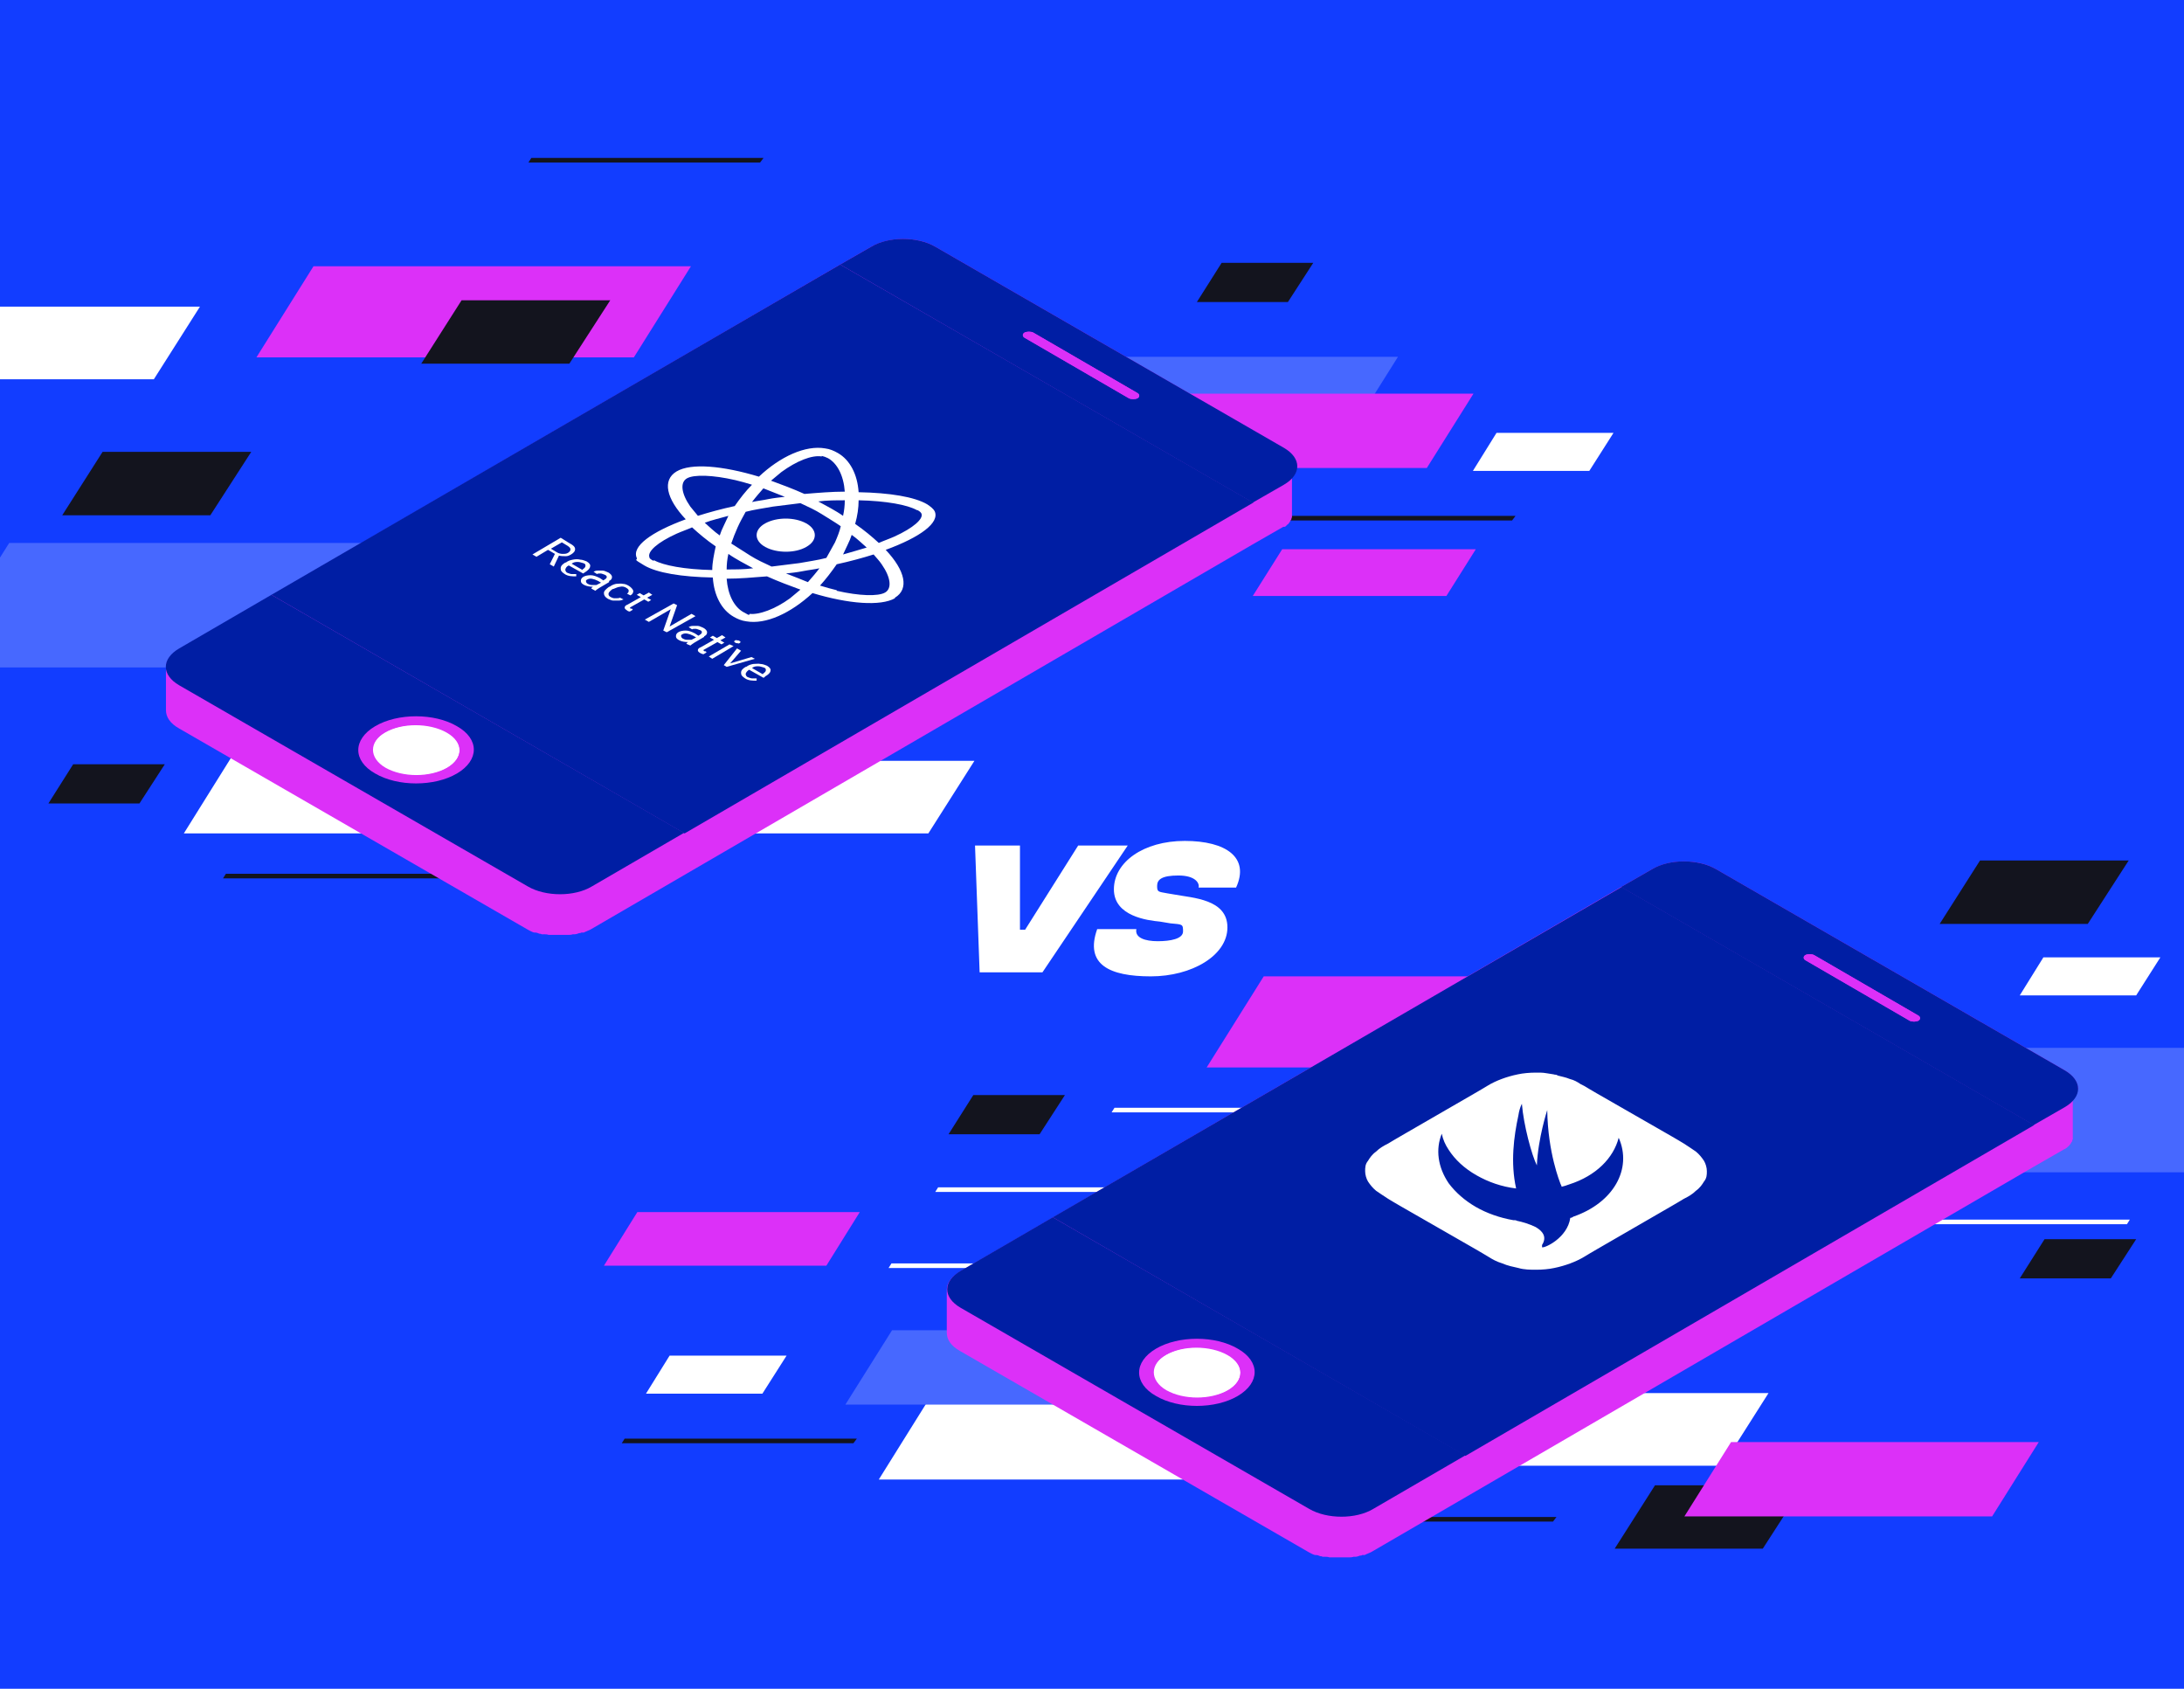 <?xml version="1.0" encoding="UTF-8"?>
<svg xmlns="http://www.w3.org/2000/svg" xmlns:xlink="http://www.w3.org/1999/xlink" id="Warstwa_1" data-name="Warstwa 1" version="1.1" viewBox="0 0 379 293">
  <defs>
    <style>
      .cls-1 {
        fill: #001ea4;
      }

      .cls-1, .cls-2, .cls-3, .cls-4, .cls-5, .cls-6, .cls-7 {
        stroke-width: 0px;
      }

      .cls-8 {
        isolation: isolate;
      }

      .cls-2 {
        fill: #dc30f8;
      }

      .cls-3 {
        fill: #4768ff;
      }

      .cls-4 {
        fill: none;
      }

      .cls-9 {
        clip-path: url(#clippath);
      }

      .cls-5 {
        fill: #fff;
      }

      .cls-6 {
        fill: #13141e;
      }

      .cls-7 {
        fill: #123dff;
      }
    </style>
    <clipPath id="clippath">
      <rect class="cls-4" y="0" width="379" height="293"></rect>
    </clipPath>
  </defs>
  <g class="cls-9">
    <rect class="cls-7" y="0" width="379" height="293"></rect>
    <rect class="cls-4" y="0" width="378.9" height="293"></rect>
    <rect class="cls-4" y="0" width="379" height="293"></rect>
    <path class="cls-5" d="M193.4,192.2h44.2l-.5.8h-44.2l.5-.8Z"></path>
    <path class="cls-5" d="M116.2,235.2h20.3l-4.2,6.6h-20.2s4.1-6.6,4.1-6.6Z"></path>
    <path class="cls-5" d="M259.7,75.1h20.3l-4.2,6.6h-20.2l4.1-6.6h0Z"></path>
    <path class="cls-5" d="M354.6,166.1h20.3l-4.2,6.6h-20.2l4.1-6.6h0Z"></path>
    <path class="cls-5" d="M-4.2,53.2h38.9l-8,12.6H-12l7.9-12.6h0Z"></path>
    <path class="cls-5" d="M163.3,239.4h52.8l-10.8,17.3h-52.8l10.8-17.3h0Z"></path>
    <path class="cls-5" d="M42.8,127.3h52.8l-10.8,17.3H31.9l10.8-17.3h0Z"></path>
    <path class="cls-2" d="M219.3,169.4h65.5l-9.9,15.8h-65.5l9.9-15.8h0Z"></path>
    <path class="cls-2" d="M54.4,46.2h65.5l-9.9,15.8H44.5l9.9-15.8Z"></path>
    <path class="cls-2" d="M110.6,210.3h38.6l-5.8,9.3h-38.6l5.8-9.3Z"></path>
    <path class="cls-2" d="M222.5,95.3h33.6l-5.1,8.1h-33.6l5.1-8.1Z"></path>
    <path class="cls-3" d="M154.8,230.8h53.4l-8.1,12.9h-53.4l8.1-12.9h0Z"></path>
    <path class="cls-3" d="M189.2,61.9h53.4l-8.1,12.9h-53.4l8.1-12.9h0Z"></path>
    <path class="cls-6" d="M108.4,249.6h40.3l-.6.8h-40.2s.5-.8.5-.8Z"></path>
    <path class="cls-6" d="M222.7,89.5h40.3l-.6.8h-40.2l.5-.8Z"></path>
    <path class="cls-6" d="M39.2,151.6h40.3l-.6.8h-40.2l.5-.8Z"></path>
    <path class="cls-6" d="M229.8,263.2h40.3l-.6.8h-40.2l.5-.8Z"></path>
    <path class="cls-6" d="M92.2,27.4h40.3l-.6.8h-40.2l.5-.8Z"></path>
    <path class="cls-5" d="M162.8,206h36.6l-.5.8h-36.6l.5-.8h0Z"></path>
    <path class="cls-5" d="M154.7,219.2h36.6l-.5.8h-36.6l.5-.8h0Z"></path>
    <path class="cls-6" d="M305.8,268.7h-25.6l7-11h25.8l-7.1,11h-.1,0Z"></path>
    <path class="cls-6" d="M98.7,63.1h-25.6l7-11h25.8l-7.1,11h0Z"></path>
    <path class="cls-6" d="M362.2,160.3h-25.6l7-11h25.8l-7.1,11h-.1,0Z"></path>
    <path class="cls-6" d="M36.4,89.4H10.8l7-11h25.8l-7.1,11h0Z"></path>
    <path class="cls-5" d="M268.3,241.7h38.6l-8,12.6h-38.6l7.9-12.6h.1Z"></path>
    <path class="cls-5" d="M130.5,132h38.6l-8,12.6h-38.6l7.9-12.6h.1,0Z"></path>
    <path class="cls-3" d="M330.5,181.8h69.1l-13.7,21.6h-69l13.6-21.6Z"></path>
    <path class="cls-3" d="M1.6,94.2h69.1l-13.7,21.6H-12L1.6,94.2Z"></path>
    <path class="cls-2" d="M300.4,250.2h53.4l-8.1,12.9h-53.4l8.1-12.9h0Z"></path>
    <path class="cls-2" d="M202.3,68.3h53.4l-8.1,12.9h-53.4l8.1-12.9h0Z"></path>
    <path class="cls-5" d="M325.4,211.6h44.2l-.5.8h-44.2l.5-.8Z"></path>
    <path class="cls-6" d="M366.3,221.8h-15.8l4.3-6.8h15.9l-4.4,6.8Z"></path>
    <path class="cls-6" d="M24.2,139.4h-15.8l4.3-6.8h15.9l-4.4,6.8Z"></path>
    <path class="cls-6" d="M180.4,196.8h-15.8l4.3-6.8h15.9l-4.4,6.8Z"></path>
    <path class="cls-6" d="M223.5,52.4h-15.8l4.3-6.8h15.9l-4.4,6.8Z"></path>
    <g>
      <path class="cls-2" d="M360.6,189v.2c.1-1.2-.6-2.5-2.3-3.5l-60.5-34.9c-3.1-1.8-8-1.8-11.1,0l-5.4,3.1-98.7,57.4-16,9.3c-1.5.9-2.3,2-2.3,3.2h0v7.4c0,1.2.7,2.3,2.3,3.2l60.5,34.9c.4.2.7.4,1.1.5h.2c.2,0,.5.1.7.2.1,0,.3,0,.4.1h.4c.3,0,.5,0,.8.1h3.5c.2,0,.4,0,.7-.1h.3c.3,0,.5-.1.8-.2.1,0,.3,0,.4-.1h.3c.1,0,.2,0,.3-.1.4-.2.8-.3,1.1-.5l16-9.3h0l98.7-57.4h0l5.4-3.1h0s.1,0,.2-.1c0,0,.2-.1.3-.2,0,0,.1-.1.2-.2,0,0,.2-.1.2-.2h0c.1-.1.2-.2.3-.4h0s.1-.2.2-.3h0c0-.1,0-.3.1-.3v-.2h0v-.4h0v-.4h0v-7.4h0l.9-.3Z"></path>
      <path class="cls-1" d="M358.3,185.7c3.1,1.8,3.1,4.6,0,6.4l-5.4,3.1-71.6-41.3,5.4-3.1c3-1.8,8-1.8,11.1,0l60.5,34.9h0ZM331.4,177.1c.4.2,1.1.2,1.5,0s.4-.6,0-.9l-18.1-10.5c-.4-.2-1.1-.2-1.5,0s-.4.6,0,.9l18.1,10.5"></path>
      <path class="cls-2" d="M332.9,176.2c.4.2.4.6,0,.9-.4.2-1.1.2-1.5,0l-18.1-10.5c-.4-.2-.4-.6,0-.9.4-.2,1.1-.2,1.5,0l18.1,10.5Z"></path>
      <path class="cls-5" d="M213,235.1c3,1.7,3,4.5,0,6.2-2.9,1.7-7.7,1.7-10.7,0s-3-4.5,0-6.2c2.9-1.7,7.7-1.7,10.7,0Z"></path>
      <path class="cls-2" d="M214.8,234c3.9,2.3,4,6,0,8.2s-10.3,2.3-14.2,0-4-6,0-8.2c3.9-2.3,10.3-2.3,14.2,0ZM202.4,241.2c3,1.7,7.7,1.7,10.7,0,2.9-1.7,2.9-4.5,0-6.2-3-1.7-7.7-1.7-10.7,0-2.9,1.7-2.9,4.5,0,6.2"></path>
      <polygon class="cls-1" points="353 195.2 254.3 252.6 182.7 211.2 281.4 153.9 353 195.2"></polygon>
      <path class="cls-1" d="M166.7,220.5l16-9.3,71.6,41.3-16,9.3c-3,1.8-8,1.8-11.1,0l-60.5-34.9c-3.1-1.8-3.1-4.6,0-6.4h0ZM214.8,234c-3.9-2.3-10.3-2.3-14.2,0s-3.9,6,0,8.2c3.9,2.3,10.3,2.3,14.2,0s3.9-6,0-8.2"></path>
    </g>
    <g>
      <path class="cls-2" d="M225.1,81v.2c.1-1.2-.6-2.5-2.3-3.5l-60.5-34.9c-3.1-1.8-8-1.8-11.1,0l-5.4,3.1-98.7,57.4-16,9.3c-1.5.9-2.3,2-2.3,3.2h0v7.4c0,1.2.7,2.3,2.3,3.2l60.5,34.9c.4.2.7.4,1.1.5h.2c.2,0,.5.1.7.2,0,0,.3,0,.4.1h.4c.3,0,.5,0,.8.1h3.5c.2,0,.4,0,.7-.1h.3c.3,0,.5-.1.8-.2,0,0,.3,0,.4-.1h.3c0,0,.2,0,.3-.1.4-.2.8-.3,1.1-.5l16-9.3h0l98.7-57.4h0l5.4-3.1h0s.1,0,.2,0c0,0,.2,0,.3-.2,0,0,.1,0,.2-.2,0,0,.2,0,.2-.2h0c.1,0,.2-.2.3-.4h0s.1-.2.2-.3h0c0,0,0-.3.1-.3v-.2h0v-.4h0v-.4h0v-7.4h0l.9-.3Z"></path>
      <path class="cls-1" d="M222.8,77.7c3.1,1.8,3.1,4.6,0,6.4l-5.4,3.1-71.6-41.3,5.4-3.1c3-1.8,8-1.8,11.1,0l60.5,34.9h0ZM195.9,69.1c.4.2,1.1.2,1.5,0s.4-.6,0-.9l-18.1-10.5c-.4-.2-1.1-.2-1.5,0s-.4.6,0,.9l18.1,10.5"></path>
      <path class="cls-2" d="M197.4,68.2c.4.2.4.6,0,.9-.4.2-1.1.2-1.5,0l-18.1-10.5c-.4-.2-.4-.6,0-.9.4-.2,1.1-.2,1.5,0l18.1,10.5Z"></path>
      <path class="cls-5" d="M77.5,127.1c3,1.7,3,4.5,0,6.2-2.9,1.7-7.7,1.7-10.7,0s-3-4.5,0-6.2c2.9-1.7,7.7-1.7,10.7,0Z"></path>
      <path class="cls-2" d="M79.3,126c3.9,2.3,4,6,0,8.2s-10.3,2.3-14.2,0c-3.9-2.3-4-6,0-8.2,3.9-2.3,10.3-2.3,14.2,0ZM66.9,133.2c3,1.7,7.7,1.7,10.7,0,2.9-1.7,2.9-4.5,0-6.2-3-1.7-7.7-1.7-10.7,0-2.9,1.7-2.9,4.5,0,6.2"></path>
      <polygon class="cls-1" points="217.5 87.2 118.8 144.6 47.1 103.2 145.8 45.9 217.5 87.2"></polygon>
      <path class="cls-1" d="M31.1,112.5l16-9.3,71.6,41.3-16,9.3c-3,1.8-8,1.8-11.1,0l-60.5-34.9c-3.1-1.8-3.1-4.6,0-6.4ZM79.3,126c-3.9-2.3-10.3-2.3-14.2,0-3.9,2.3-3.9,6,0,8.2,3.9,2.3,10.3,2.3,14.2,0s3.9-6,0-8.2"></path>
    </g>
    <path class="cls-5" d="M294.3,206.6c-.6.6-1.3,1-2.1,1.4l-1,.6-1.2.7-12.8,7.4-1.2.7-1,.6c-.8.5-1.7.9-2.5,1.2-.8.3-1.8.6-2.8.8-.9.2-2.1.3-3.1.3-1,0-2.1,0-3.1-.3-.9-.2-1.9-.4-2.8-.8-1-.3-1.7-.7-2.5-1.2l-1-.6-1.2-.7-12.9-7.4-1.2-.7-1-.6c-.8-.5-1.5-1-2.1-1.4-.6-.5-1-1-1.4-1.6-.3-.5-.5-1.2-.5-1.8,0-.6,0-1.2.5-1.8.3-.5.7-1.1,1.4-1.6.6-.6,1.3-1,2.1-1.4l1-.6,1.2-.7,12.8-7.4,1.2-.7,1-.6c.8-.5,1.7-.9,2.5-1.2.8-.3,1.8-.6,2.8-.8.9-.2,2.1-.3,3.1-.3s.6,0,.8,0c.7,0,1.5.2,2.3.3.2.1.5,0,.7.2.7.2,1.4.3,2.1.6.8.2,1.3.5,1.9.9l.6.3,1,.6,1.2.7,12.9,7.4,1.2.7,1,.6c.8.5,1.5,1,2.1,1.4.6.5,1,1,1.4,1.6.3.5.5,1.2.5,1.8,0,.6,0,1.2-.5,1.8-.3.5-.7,1.1-1.4,1.6ZM267.6,216.4c.4.2,4.4-1.6,4.9-5.1.2,0,.4-.1.5-.2,7-2.4,10.3-8.3,7.9-13.7-.9,3.5-3.9,6.6-8.6,8.1-.5.2-.9.3-1.3.4,0-.1-.1-.3-.2-.5-.1-.3-2.2-5.4-2.3-12.8,0,0-1.6,4.9-1.8,9.6-.9-1.8-2.3-7-2.6-10.7-.3.6-.5,1.3-.6,2-.8,3.7-1.4,8.2-.4,12.7-2.5-.3-4.8-1.1-6.9-2.3s-3.7-2.7-4.8-4.4c-.6-.9-1-1.8-1.2-2.8-1.1,2.7-.7,5.8,1.2,8.6,1.2,1.6,2.8,3,4.7,4.1s4.2,1.9,6.5,2.3c.3,0,.5,0,.6.1,1,.2,2.3.6,3.3,1.1,1.2.7,2,1.7,1.1,3.1,0,0,0,0,0,.1"></path>
    <g>
      <path class="cls-5" d="M169.2,146.7h7.8v14.6h.9l9.2-14.6h8.6l-14.8,22h-10.9l-.8-22Z"></path>
      <path class="cls-5" d="M190.5,161.2h6.7c-.3,1.5,1.5,2.1,3.7,2.1s4.4-.4,4.4-1.7-.1-1.2-2.2-1.4l-1.8-.3c-2.1-.2-8-.9-8-5.6s5.1-8.4,12.3-8.4,11.3,2.9,8.9,8.1h-6.5c.2-.8-.6-2.1-3.5-2.1s-3.7.7-3.7,1.8.2,1,1.8,1.3l1.2.2c3.2.6,9.2.8,9.2,5.7s-6.2,8.5-13.3,8.5-11.5-2-9.3-8.2h.1Z"></path>
    </g>
    <rect class="cls-4" y="0" width="379" height="293"></rect>
    <g>
      <polygon class="cls-5" points="126.7 115.1 130.4 114 131 114.3 126.1 115.7 125.6 115.4 127.9 112.5 128.6 112.9 126.7 115.1"></polygon>
      <g class="cls-8">
        <path class="cls-5" d="M105.7,101l-1.7,1c-.3.2-.6.4-.7.5h0s-.7-.4-.7-.4c0,0,.1-.2.3-.3-.6,0-1.1-.1-1.5-.3s-.6-.4-.6-.7c0-.3.1-.5.4-.7s.8-.3,1.3-.3c.5,0,1,.2,1.6.5l.6.4.3-.2c.2-.1.3-.3.3-.4,0-.1-.1-.3-.4-.4s-.5-.2-.7-.2c-.3,0-.5,0-.6.1l-.6-.4c.2-.1.4-.2.7-.2.3,0,.6,0,.9,0,.3,0,.6.2.9.3.4.2.7.5.7.8,0,.3-.1.5-.5.7ZM103.5,101.5l.8-.4-.5-.3c-.8-.4-1.4-.5-1.8-.3s-.3.2-.3.4c0,.1.1.3.3.4s.4.2.7.2c.3,0,.5,0,.8,0"></path>
        <path class="cls-5" d="M107.7,101.8c-.4,0-.8.2-1.3.4h-.1c-.4.3-.7.6-.7.8,0,.2,0,.4.4.6s.5.2.8.2c.3,0,.6,0,.8-.1l.6.3c-.2.1-.5.2-.8.2-.3,0-.7,0-1,0-.3,0-.6-.2-.9-.3-.5-.3-.7-.6-.7-1,0-.4.4-.7.9-1.1h.1c.4-.3.7-.4,1.1-.5.4,0,.8-.1,1.2,0,.4,0,.8.2,1.1.4s.6.5.7.8c0,.3-.1.6-.5.8l-.6-.3c.2-.1.3-.3.3-.5,0-.2-.1-.3-.4-.5s-.7-.3-1.1-.2Z"></path>
        <path class="cls-5" d="M109.3,105.4c0,0,0,.2.2.2s.2,0,.3.2l-.5.3c-.2,0-.4-.1-.5-.2-.3-.2-.4-.3-.4-.5,0-.2.2-.4.5-.5l2.3-1.3-.7-.4.5-.3.7.4.9-.5.6.4-.9.5.7.4-.5.3-.7-.4-2.3,1.3c-.1,0-.2.2-.2.2Z"></path>
        <path class="cls-5" d="M155.3,103.8c-2.5,1.4-8,1-14.3-.9-3.8,3.5-8.1,5.5-11.5,4.9-.8-.1-1.5-.4-2.2-.8-2.1-1.2-3.4-3.7-3.6-6.8-5.4-.1-9.7-.8-11.9-2.1s-1.1-.8-1.3-1.3c-.9-2,2.5-4.5,8.5-6.7-3.4-3.6-4.1-6.8-1.6-8.3s8-1,14.3.9c3.7-3.5,8.1-5.5,11.5-4.9.8.1,1.5.4,2.2.8,2.1,1.2,3.4,3.7,3.6,6.8,5.4.1,9.7.8,11.9,2.1.6.4,1.1.8,1.3,1.2.9,2-2.5,4.5-8.5,6.7,3.4,3.6,4.1,6.8,1.6,8.3ZM129.4,88.8c-.5.9-1,1.8-1.4,2.7-.4.9-.8,1.9-1.1,2.8,1.1.7,2.2,1.4,3.3,2.1s2.4,1.3,3.7,1.9c1.6-.2,3.2-.4,4.8-.6,1.6-.3,3.2-.5,4.7-.9.5-.9,1-1.8,1.5-2.7.4-.9.8-1.9,1-2.8-1-.7-2.2-1.4-3.3-2.1s-2.4-1.3-3.7-1.9c-1.6.2-3.2.4-4.8.6-1.6.3-3.2.5-4.7.9M145.2,102.5c3.9.9,7.2,1,8.4.3,1.2-.7,1-2.6-.6-4.9-.4-.6-.9-1.1-1.4-1.7-1.9.6-4.1,1.2-6.4,1.7-.9,1.3-1.9,2.6-2.9,3.7,1,.3,2,.6,2.9.8M121.1,89.5c1.9-.6,4.1-1.2,6.4-1.7.9-1.3,1.9-2.6,3-3.7-1-.3-2-.6-2.9-.8-3.9-.9-7.2-1-8.4-.3s-1,2.6.6,4.9c.4.5.9,1.1,1.4,1.7M113.5,97.2c1.6.9,5.3,1.6,10.1,1.7,0-1.3.3-2.7.6-4.1-1.6-1.1-2.9-2.2-4.1-3.3-.9.4-1.8.7-2.7,1.1-3.3,1.5-5.1,3.1-4.7,4.1,0,.2.3.4.7.6M159.1,88.5c-1.6-.9-5.3-1.6-10.1-1.7,0,1.3-.2,2.7-.6,4.1,1.6,1.1,2.9,2.2,4.1,3.3.9-.4,1.8-.7,2.7-1.1,3.3-1.5,5.1-3.1,4.7-4-.1-.2-.3-.4-.7-.6M130.1,106.5c1.6.2,4.4-.8,7-2.7.6-.5,1.2-1,1.8-1.5-1.9-.7-3.8-1.4-5.8-2.3-2.5.2-4.8.4-7,.4.2,2.8,1.3,4.9,2.9,5.8s.7.3,1.1.4M142.6,79.2c-1.7-.3-4.4.8-7,2.7-.6.5-1.2,1-1.8,1.5,1.9.7,3.8,1.4,5.8,2.3,2.4-.2,4.8-.4,7-.4-.2-2.8-1.3-4.9-2.9-5.8-.4-.2-.7-.3-1.1-.4M139.3,99.1c-1,.2-2,.3-2.9.4,1.3.5,2.6,1,3.8,1.5.7-.8,1.4-1.6,2-2.4-.9.2-1.9.3-2.9.5M132.5,84.7c-.7.8-1.4,1.6-2,2.4.9-.2,1.9-.3,2.8-.5,1-.2,2-.3,2.9-.4-1.3-.5-2.5-1-3.8-1.5M125.6,91.2c.3-.6.5-1.1.8-1.7-1.4.4-2.8.7-4.1,1.2.8.7,1.6,1.5,2.6,2.2.2-.6.4-1.1.7-1.7M147.1,94.5c-.3.6-.5,1.1-.8,1.7,1.4-.4,2.8-.8,4.1-1.2-.8-.7-1.6-1.5-2.6-2.2-.2.6-.4,1.1-.7,1.7M126.1,98.8c1.5,0,3.1,0,4.6-.2-.7-.4-1.5-.8-2.2-1.2s-1.4-.8-2.1-1.3c-.2.9-.3,1.8-.3,2.7M146.3,89.5c.2-.9.3-1.8.3-2.7-1.5,0-3.1,0-4.6.2.7.4,1.5.8,2.2,1.2s1.4.8,2.1,1.3"></path>
        <polygon class="cls-5" points="116.2 108.7 120 106.5 120.7 106.9 115.7 109.7 115.1 109.4 116.4 105.7 112.6 107.9 111.9 107.5 116.9 104.7 117.5 105 116.2 108.7"></polygon>
        <path class="cls-5" d="M122.1,112.8c0,0,0,.2.2.2s.2,0,.3.2l-.5.3c-.2,0-.4-.1-.6-.2-.3-.2-.4-.3-.4-.5,0-.2.2-.4.5-.5l2.3-1.3-.7-.4.5-.3.7.4.9-.5.6.4-.9.5.7.4-.5.3-.7-.4-2.3,1.3c-.1,0-.2.2-.2.2Z"></path>
        <polygon class="cls-5" points="123 113.9 126.6 111.8 127.3 112.1 123.6 114.3 123 113.9"></polygon>
      </g>
      <path class="cls-5" d="M132.8,117.4l-.3.2-2.5-1.4c-.3.2-.5.4-.6.7,0,.2.1.5.4.6s.5.2.7.2c.2,0,.5,0,.8,0v.4c-.7,0-1.4,0-2-.4s-.7-.6-.7-1c0-.4.3-.7.8-1h.1c.4-.3.7-.4,1.2-.5.4,0,.9-.1,1.3,0,.4,0,.8.2,1.1.3.5.3.7.6.6.9,0,.3-.4.7-1,1ZM132.4,116.9h0c.3-.2.5-.4.5-.6,0-.2,0-.4-.4-.5s-.6-.2-.9-.2c-.4,0-.7,0-1.1.3l1.9,1.1"></path>
      <path class="cls-5" d="M128.3,111.2c.1,0,.2.1.2.2,0,0,0,.1-.2.2s-.2,0-.3,0c-.1,0-.3,0-.4-.1s-.2-.1-.2-.2c0,0,0-.1.2-.2s.2,0,.3,0c.1,0,.3,0,.4.1Z"></path>
      <path class="cls-5" d="M122.2,110.5l-1.7,1c-.3.2-.6.4-.7.5h0s-.7-.3-.7-.3c0,0,.1-.2.3-.3-.6,0-1.1-.1-1.5-.3s-.6-.4-.6-.7c0-.3.1-.5.4-.7s.8-.3,1.3-.3c.5,0,1,.2,1.6.5l.6.4.3-.2c.2-.1.3-.3.3-.4,0-.2-.1-.3-.4-.4s-.5-.2-.7-.2c-.3,0-.5,0-.6.1l-.6-.4c.2-.1.4-.2.7-.2.3,0,.6,0,.9,0,.3,0,.6.2.9.3.4.2.7.5.7.8,0,.3-.1.5-.5.7ZM120,111l.8-.4-.5-.3c-.8-.4-1.4-.5-1.8-.3s-.3.2-.3.4c0,.1.1.3.3.4s.4.2.7.2c.3,0,.5,0,.8,0"></path>
      <path class="cls-5" d="M139.9,94.9c-1.9,1.1-5.1,1.1-7.1,0s-2-3,0-4.1,5.1-1.1,7.1,0,2,3,0,4.1Z"></path>
      <g class="cls-8">
        <path class="cls-5" d="M98.2,96.5c-.4,0-.8,0-1.2-.1l-.9,1.9h0s-.7-.4-.7-.4l.9-1.8-1.2-.7-2,1.2-.7-.4,4.9-2.9,1.6,1c.6.3.9.6.9,1,0,.3-.2.6-.7.9s-.7.3-1.1.3ZM96.6,95.8c.3.2.7.3,1,.3.4,0,.7,0,1-.2s.4-.4.4-.6c0-.2-.2-.4-.5-.6l-1-.6-1.9,1.1,1,.6"></path>
        <path class="cls-5" d="M101.8,97.4c.5.3.7.6.6.9,0,.3-.4.7-.9,1l-.3.2-2.5-1.4c-.4.2-.5.4-.6.7,0,.2.1.5.4.6s.5.2.7.2c.2,0,.5,0,.8,0v.4c-.7,0-1.4,0-2-.4s-.7-.6-.7-1c0-.4.3-.7.8-1h.1c.4-.3.7-.4,1.2-.5s.9-.1,1.3,0c.4,0,.8.2,1.1.3ZM101.1,98.8h0c.3-.2.5-.4.5-.6,0-.2,0-.4-.4-.5s-.6-.2-.9-.2c-.4,0-.7,0-1.1.3l1.9,1.1"></path>
      </g>
    </g>
  </g>
</svg>
